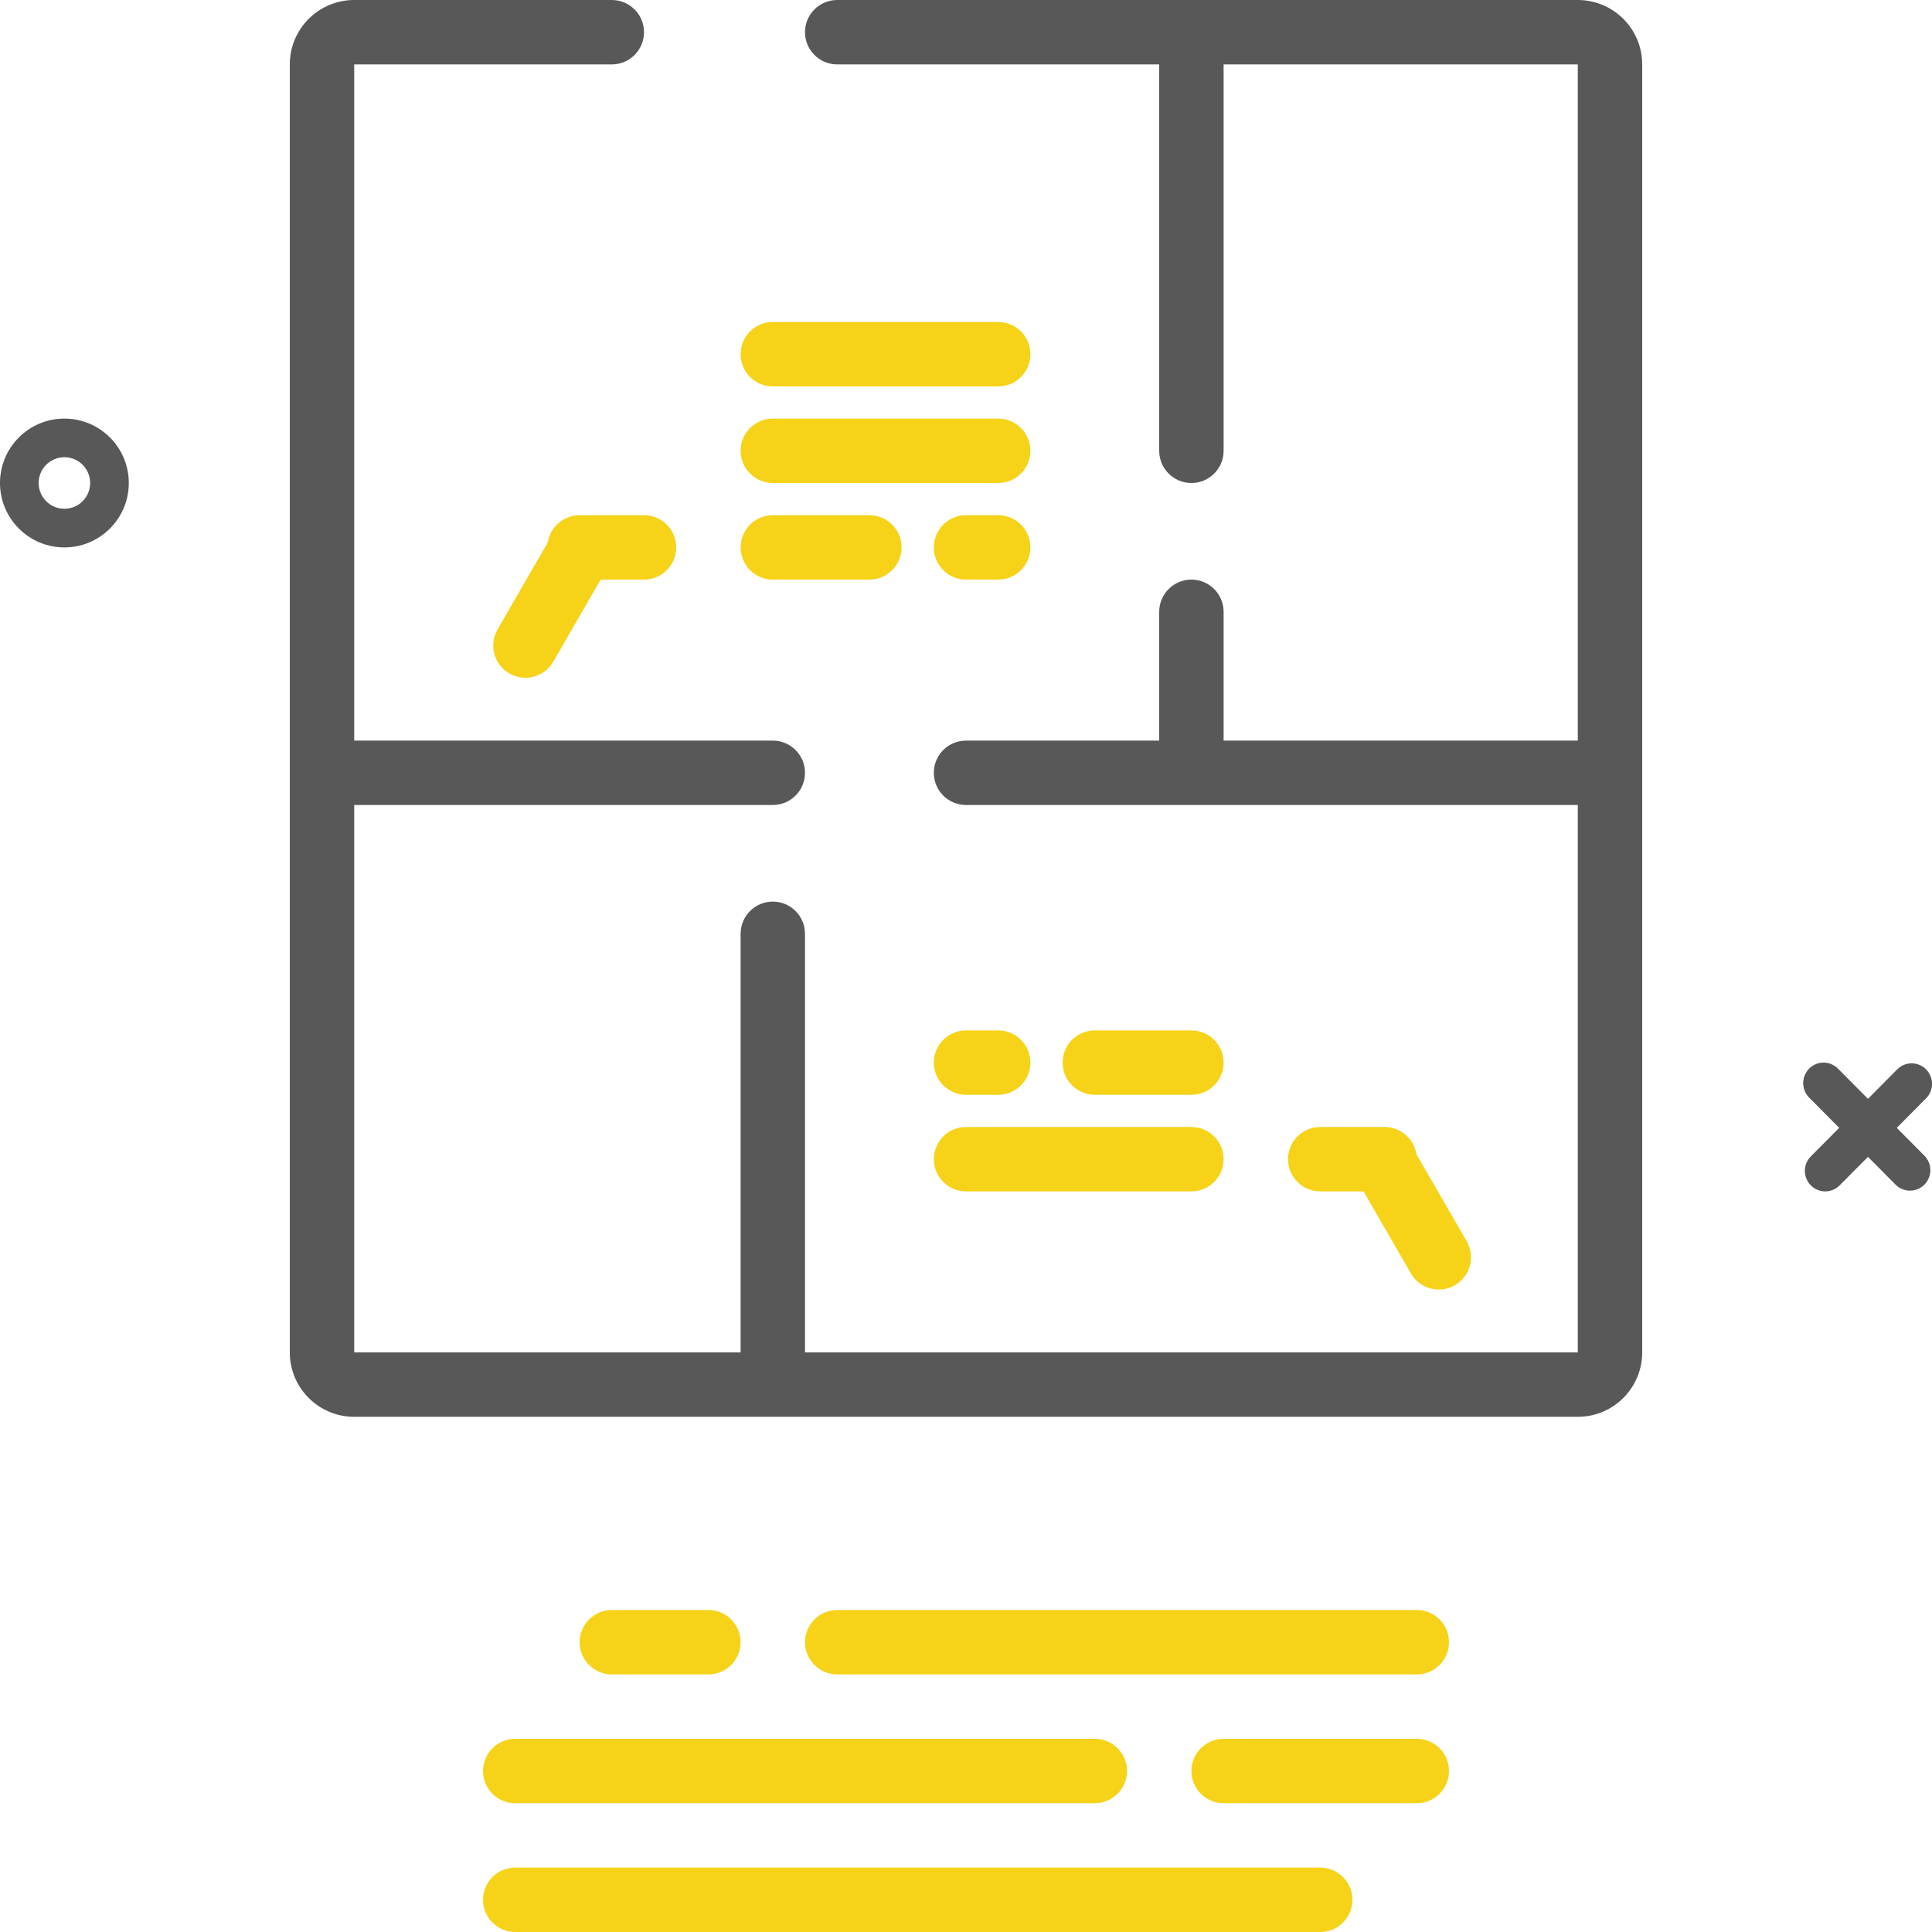 <?xml version="1.0" encoding="UTF-8"?> <svg xmlns="http://www.w3.org/2000/svg" width="80" height="80" viewBox="0 0 80 80" fill="none"> <path d="M76.106 44.249C75.777 43.917 75.243 43.917 74.914 44.249C74.584 44.581 74.584 45.118 74.914 45.45L76.156 46.702L74.983 47.883C74.653 48.215 74.653 48.753 74.983 49.085C75.312 49.416 75.846 49.416 76.175 49.085L77.349 47.903L78.492 49.054C78.821 49.386 79.355 49.386 79.685 49.054C80.014 48.722 80.014 48.184 79.685 47.853L78.541 46.702L79.754 45.481C80.083 45.149 80.083 44.611 79.754 44.279C79.424 43.948 78.89 43.948 78.561 44.279L77.349 45.5L76.106 44.249Z" fill="#585858"></path> <path fill-rule="evenodd" clip-rule="evenodd" d="M2.667 21.067C3.256 21.067 3.733 20.589 3.733 20C3.733 19.411 3.256 18.933 2.667 18.933C2.078 18.933 1.6 19.411 1.6 20C1.6 20.589 2.078 21.067 2.667 21.067ZM2.667 22.667C4.139 22.667 5.333 21.473 5.333 20C5.333 18.527 4.139 17.333 2.667 17.333C1.194 17.333 0 18.527 0 20C0 21.473 1.194 22.667 2.667 22.667Z" fill="#585858"></path> <path d="M33.333 68C33.333 67.264 33.93 66.667 34.667 66.667H58.667C59.403 66.667 60 67.264 60 68C60 68.736 59.403 69.333 58.667 69.333H34.667C33.93 69.333 33.333 68.736 33.333 68Z" fill="#F6D319"></path> <path d="M30.667 18.667C30.667 17.93 31.264 17.333 32 17.333H41.333C42.07 17.333 42.667 17.93 42.667 18.667C42.667 19.403 42.07 20 41.333 20H32C31.264 20 30.667 19.403 30.667 18.667Z" fill="#F6D319"></path> <path d="M30.667 14.667C30.667 13.93 31.264 13.333 32 13.333H41.333C42.07 13.333 42.667 13.93 42.667 14.667C42.667 15.403 42.07 16 41.333 16H32C31.264 16 30.667 15.403 30.667 14.667Z" fill="#F6D319"></path> <path d="M44 44C44 43.264 44.597 42.667 45.333 42.667H49.333C50.07 42.667 50.667 43.264 50.667 44C50.667 44.736 50.07 45.333 49.333 45.333H45.333C44.597 45.333 44 44.736 44 44Z" fill="#F6D319"></path> <path d="M38.667 48C38.667 47.264 39.264 46.667 40 46.667H49.333C50.07 46.667 50.667 47.264 50.667 48C50.667 48.736 50.07 49.333 49.333 49.333H40C39.264 49.333 38.667 48.736 38.667 48Z" fill="#F6D319"></path> <path d="M38.667 44C38.667 43.264 39.264 42.667 40 42.667H41.333C42.07 42.667 42.667 43.264 42.667 44C42.667 44.736 42.07 45.333 41.333 45.333H40C39.264 45.333 38.667 44.736 38.667 44Z" fill="#F6D319"></path> <path d="M30.667 22.667C30.667 21.93 31.264 21.333 32 21.333H36C36.736 21.333 37.333 21.93 37.333 22.667C37.333 23.403 36.736 24 36 24H32C31.264 24 30.667 23.403 30.667 22.667Z" fill="#F6D319"></path> <path d="M38.667 22.667C38.667 21.93 39.264 21.333 40 21.333H41.333C42.07 21.333 42.667 21.93 42.667 22.667C42.667 23.403 42.07 24 41.333 24H40C39.264 24 38.667 23.403 38.667 22.667Z" fill="#F6D319"></path> <path d="M24.872 24L22.911 27.397C22.543 28.035 21.727 28.253 21.09 27.885C20.452 27.517 20.233 26.701 20.602 26.064L22.666 22.488C22.672 22.479 22.677 22.469 22.683 22.46C22.782 21.822 23.334 21.333 24 21.333H26.667C27.403 21.333 28 21.93 28 22.667C28 23.403 27.403 24 26.667 24H24.872Z" fill="#F6D319"></path> <path d="M58.651 47.794C58.552 47.155 57.999 46.667 57.333 46.667H54.667C53.93 46.667 53.333 47.264 53.333 48C53.333 48.736 53.93 49.333 54.667 49.333H56.461L58.422 52.731C58.791 53.368 59.606 53.587 60.244 53.219C60.882 52.85 61.1 52.035 60.732 51.397L58.667 47.821C58.662 47.812 58.656 47.803 58.651 47.794Z" fill="#F6D319"></path> <path d="M20 78.667C20 77.93 20.597 77.333 21.333 77.333H54.667C55.403 77.333 56 77.93 56 78.667C56 79.403 55.403 80 54.667 80H21.333C20.597 80 20 79.403 20 78.667Z" fill="#F6D319"></path> <path d="M24 68C24 67.264 24.597 66.667 25.333 66.667H29.333C30.07 66.667 30.667 67.264 30.667 68C30.667 68.736 30.07 69.333 29.333 69.333H25.333C24.597 69.333 24 68.736 24 68Z" fill="#F6D319"></path> <path d="M20 73.333C20 72.597 20.597 72 21.333 72H45.333C46.07 72 46.667 72.597 46.667 73.333C46.667 74.07 46.07 74.667 45.333 74.667H21.333C20.597 74.667 20 74.07 20 73.333Z" fill="#F6D319"></path> <path d="M49.333 73.333C49.333 72.597 49.93 72 50.667 72H58.667C59.403 72 60 72.597 60 73.333C60 74.07 59.403 74.667 58.667 74.667H50.667C49.93 74.667 49.333 74.07 49.333 73.333Z" fill="#F6D319"></path> <path d="M48 18.667C48 19.403 48.597 20 49.333 20C50.07 20 50.667 19.403 50.667 18.667L50.667 2.667H65.333L65.333 30.667L50.667 30.667V25.333C50.667 24.597 50.07 24 49.333 24C48.597 24 48 24.597 48 25.333V30.667L40 30.667C39.264 30.667 38.667 31.264 38.667 32C38.667 32.736 39.264 33.333 40 33.333L52 33.333L52.002 33.333L65.333 33.333V56L33.333 56L33.333 38.667C33.333 37.93 32.736 37.333 32 37.333C31.264 37.333 30.667 37.93 30.667 38.667V56H14.667L14.667 33.333L32 33.333C32.736 33.333 33.333 32.736 33.333 32C33.333 31.264 32.736 30.667 32 30.667L14.667 30.667L14.667 2.667L25.333 2.667C26.07 2.667 26.667 2.07 26.667 1.333C26.667 0.597 26.07 4.4306e-06 25.333 4.14449e-06L14.667 0C13.194 0 12 1.194 12 2.667L12 32V56C12 57.473 13.194 58.667 14.667 58.667L65.333 58.667C66.806 58.667 68 57.473 68 56L68 2.667C68 1.194 66.806 4.66255e-06 65.333 4.66255e-06H49.337L49.333 0L49.33 4.66255e-06H34.667C33.93 4.66255e-06 33.333 0.597 33.333 1.333C33.333 2.07 33.93 2.667 34.667 2.667H48L48 18.667Z" fill="#585858"></path> </svg> 